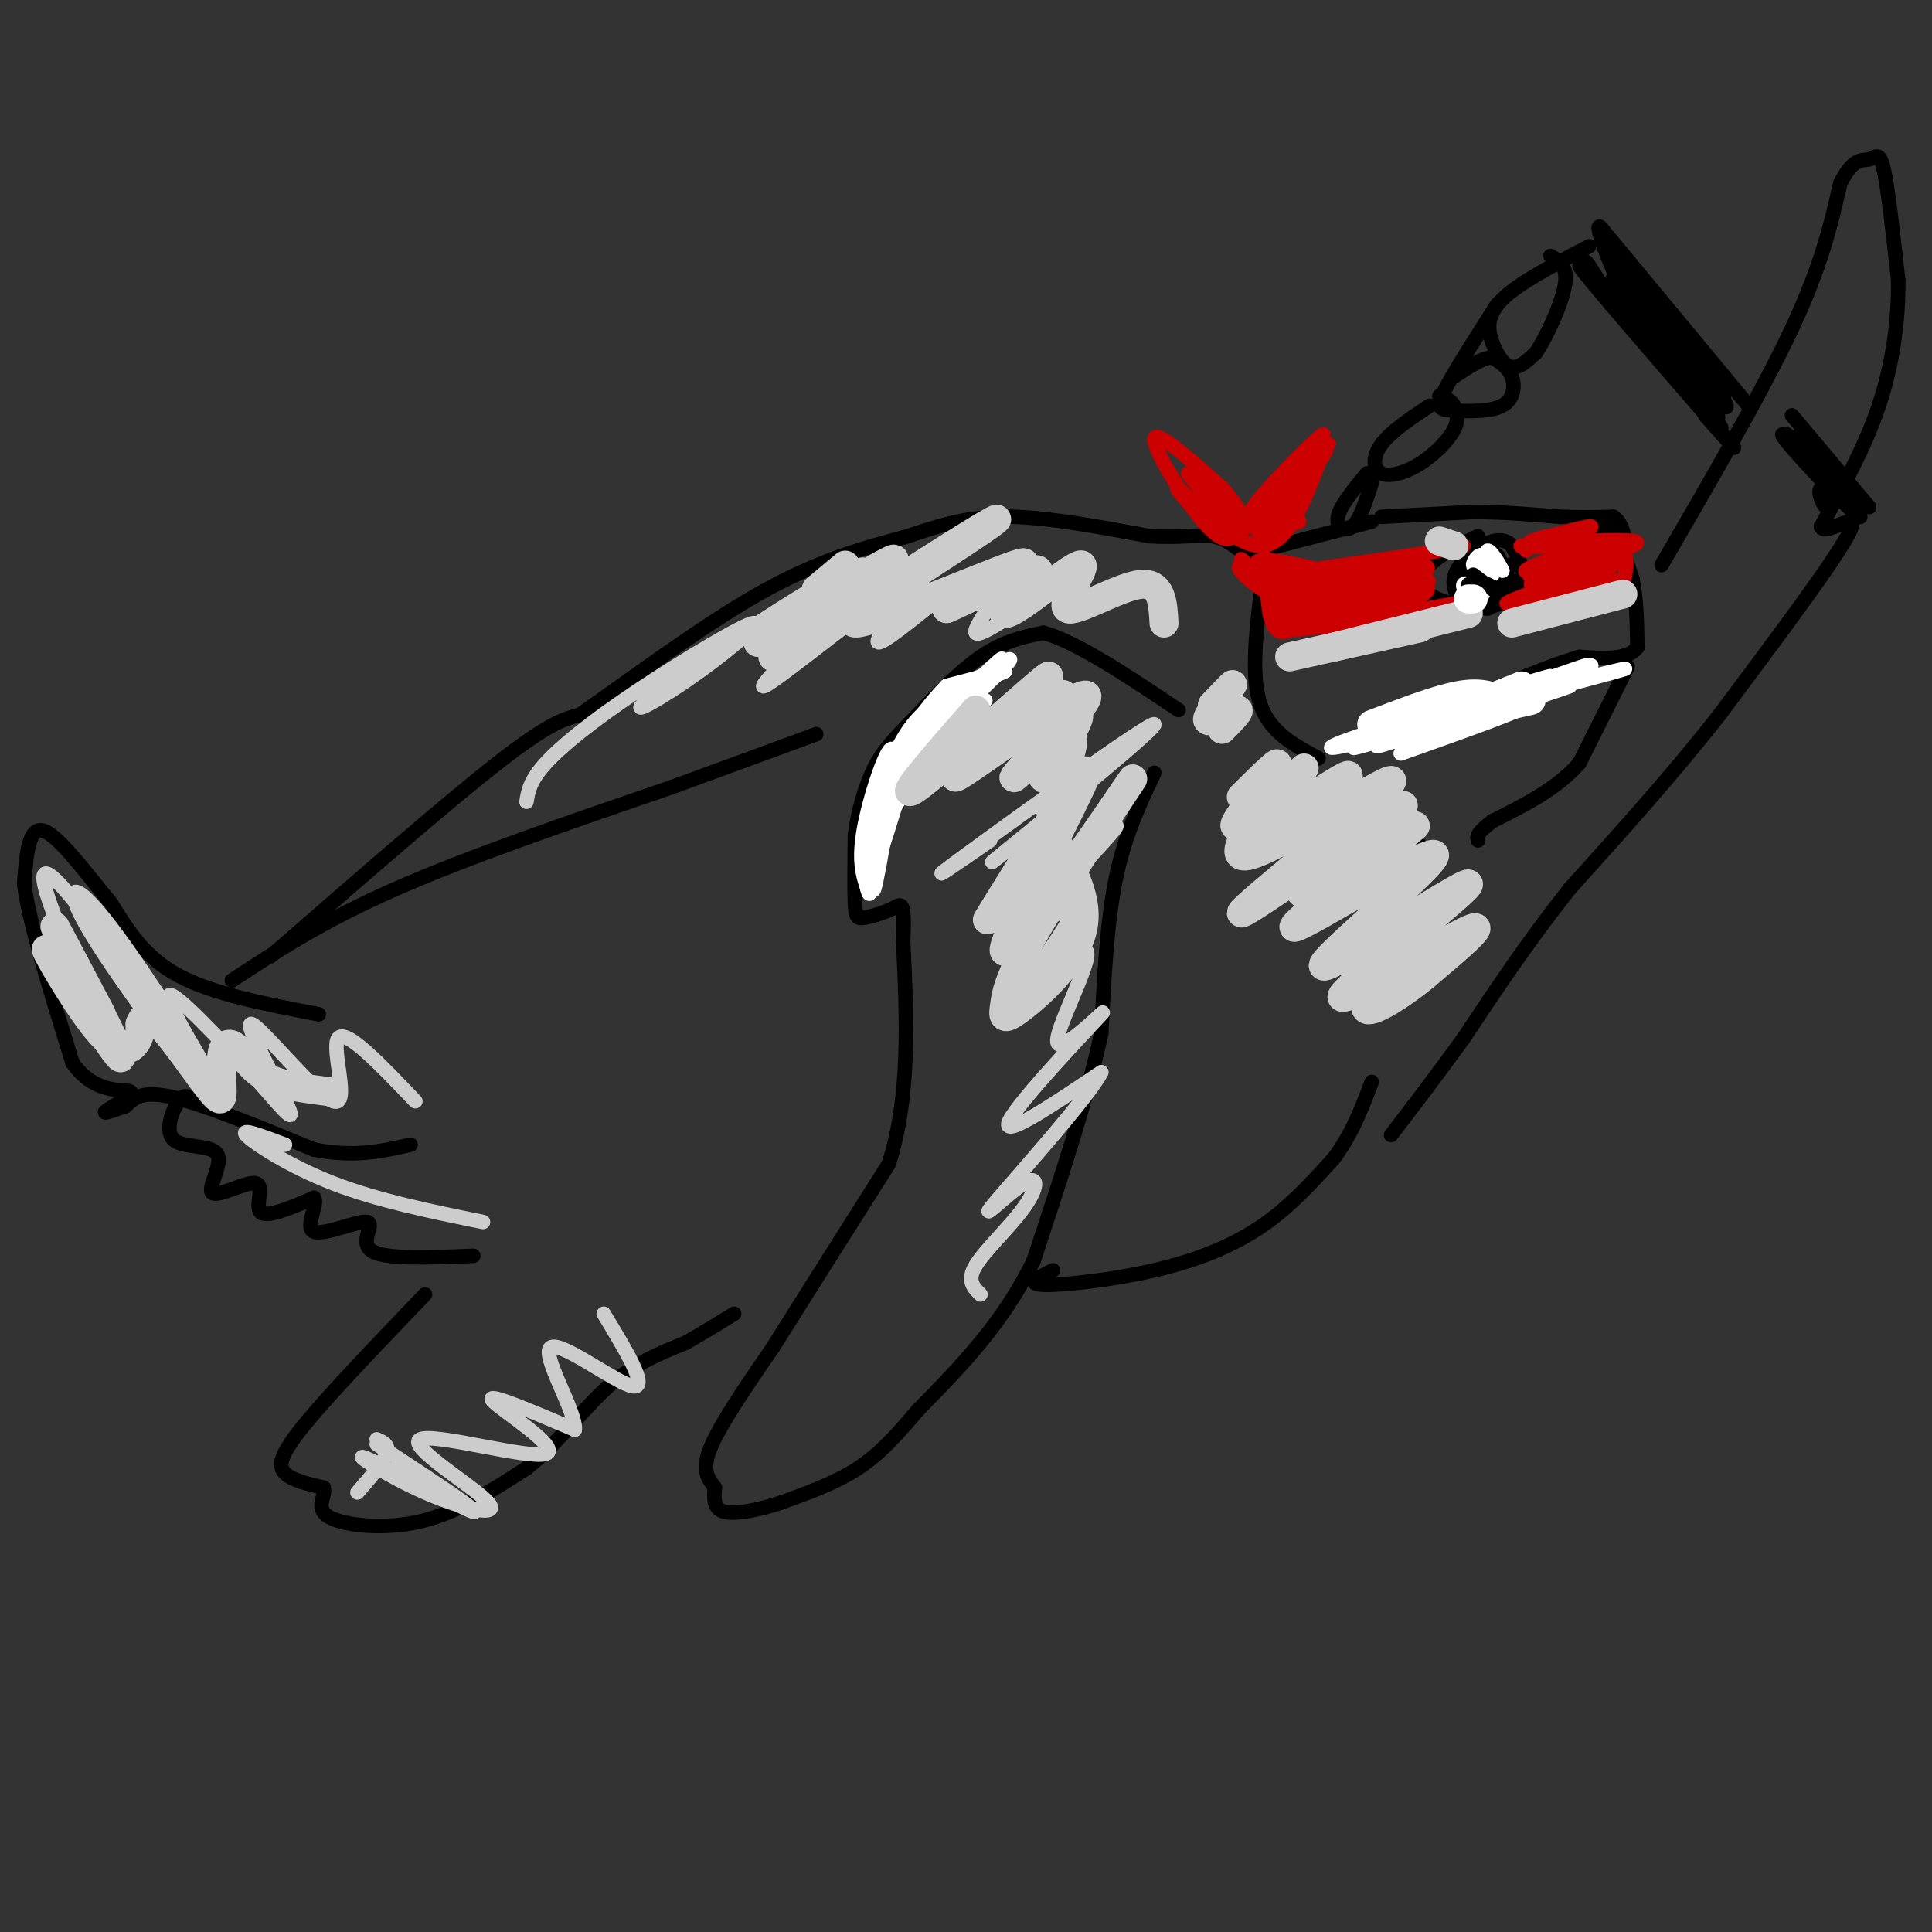 <svg viewBox='0 0 400 400' version='1.1' xmlns='http://www.w3.org/2000/svg' xmlns:xlink='http://www.w3.org/1999/xlink'><rect x="0" y="0" width="400" height="400" fill="#333333" stroke="none"/><g fill='none' stroke='#000000' stroke-width='3' stroke-linecap='round' stroke-linejoin='round'><path d='M284,108c0.000,0.000 -23.000,6.000 -23,6'/><path d='M261,114c-4.500,0.833 -4.250,-0.083 -4,-1'/><path d='M286,107c0.000,0.000 19.000,-1.000 19,-1'/><path d='M305,106c6.167,0.000 12.083,0.500 18,1'/><path d='M323,107c4.833,0.167 7.917,0.083 11,0'/><path d='M334,107c2.289,1.467 2.511,5.133 2,6c-0.511,0.867 -1.756,-1.067 -3,-3'/><path d='M333,110c-1.311,-0.467 -3.089,-0.133 -3,0c0.089,0.133 2.044,0.067 4,0'/><path d='M334,110c1.333,1.667 2.667,5.833 4,10'/><path d='M338,120c0.833,4.000 0.917,9.000 1,14'/><path d='M339,134c-1.833,2.667 -6.917,2.333 -12,2'/><path d='M327,136c-4.667,1.333 -10.333,3.667 -16,6'/><path d='M311,142c-5.167,1.667 -10.083,2.833 -15,4'/><path d='M296,146c-3.833,1.000 -5.917,1.500 -8,2'/><path d='M337,138c0.000,0.000 -10.000,20.000 -10,20'/><path d='M327,158c-4.667,5.333 -11.333,8.667 -18,12'/><path d='M309,170c-3.500,2.667 -3.250,3.333 -3,4'/><path d='M306,111c-4.022,1.933 -8.044,3.867 -10,6c-1.956,2.133 -1.844,4.467 0,6c1.844,1.533 5.422,2.267 9,3'/><path d='M305,126c3.711,-0.022 8.489,-1.578 10,-4c1.511,-2.422 -0.244,-5.711 -2,-9'/><path d='M313,113c-1.422,-1.667 -3.978,-1.333 -6,0c-2.022,1.333 -3.511,3.667 -5,6'/><path d='M304,115c-1.400,1.556 -2.800,3.111 -3,5c-0.200,1.889 0.800,4.111 2,5c1.200,0.889 2.600,0.444 4,0'/><path d='M239,160c-3.083,6.500 -6.167,13.000 -8,22c-1.833,9.000 -2.417,20.500 -3,32'/><path d='M228,214c-2.833,13.167 -8.417,30.083 -14,47'/><path d='M214,261c-6.333,13.000 -15.167,22.000 -24,31'/><path d='M190,292c-6.222,7.444 -9.778,10.556 -14,13c-4.222,2.444 -9.111,4.222 -14,6'/><path d='M162,311c-4.756,1.600 -9.644,2.600 -12,2c-2.356,-0.600 -2.178,-2.800 -2,-5'/><path d='M148,308c-1.111,-1.622 -2.889,-3.178 -1,-8c1.889,-4.822 7.444,-12.911 13,-21'/><path d='M160,279c6.167,-9.833 15.083,-23.917 24,-38'/><path d='M184,241c4.500,-14.000 3.750,-30.000 3,-46'/><path d='M187,195c0.343,-8.826 -0.300,-7.892 -2,-7c-1.700,0.892 -4.458,1.740 -6,2c-1.542,0.260 -1.869,-0.069 -2,-3c-0.131,-2.931 -0.065,-8.466 0,-14'/><path d='M177,173c0.603,-4.922 2.110,-10.226 4,-14c1.890,-3.774 4.163,-6.016 8,-10c3.837,-3.984 9.239,-9.710 14,-13c4.761,-3.290 8.880,-4.145 13,-5'/><path d='M216,131c6.833,1.833 17.417,8.917 28,16'/><path d='M66,210c-10.917,-2.083 -21.833,-4.167 -29,-8c-7.167,-3.833 -10.583,-9.417 -14,-15'/><path d='M23,187c-5.111,-6.156 -10.889,-14.044 -14,-15c-3.111,-0.956 -3.556,5.022 -4,11'/><path d='M5,183c1.000,8.000 5.500,22.500 10,37'/><path d='M15,220c4.607,6.833 11.125,5.417 12,6c0.875,0.583 -3.893,3.167 -5,4c-1.107,0.833 1.446,-0.083 4,-1'/><path d='M26,229c1.289,-1.089 2.511,-3.311 9,-2c6.489,1.311 18.244,6.156 30,11'/><path d='M65,238c8.333,1.667 14.167,0.333 20,-1'/><path d='M88,268c-9.933,10.356 -19.867,20.711 -25,27c-5.133,6.289 -5.467,8.511 -4,10c1.467,1.489 4.733,2.244 8,3'/><path d='M67,308c0.595,1.631 -1.917,4.208 1,6c2.917,1.792 11.262,2.798 19,1c7.738,-1.798 14.869,-6.399 22,-11'/><path d='M109,304c6.489,-5.089 11.711,-12.311 17,-17c5.289,-4.689 10.644,-6.844 16,-9'/><path d='M142,278c4.333,-2.500 7.167,-4.250 10,-6'/><path d='M344,117c10.417,-17.917 20.833,-35.833 27,-49c6.167,-13.167 8.083,-21.583 10,-30'/><path d='M381,38c2.762,-5.619 4.667,-4.667 6,-5c1.333,-0.333 2.095,-1.952 3,2c0.905,3.952 1.952,13.476 3,23'/><path d='M393,58c0.111,8.244 -1.111,17.356 -4,26c-2.889,8.644 -7.444,16.822 -12,25'/><path d='M377,109c0.667,2.422 8.333,-4.022 6,1c-2.333,5.022 -14.667,21.511 -27,38'/><path d='M356,148c-9.667,12.333 -20.333,24.167 -31,36'/><path d='M325,184c-8.833,11.167 -15.417,21.083 -22,31'/><path d='M303,215c-6.167,8.500 -10.583,14.250 -15,20'/><path d='M218,263c-2.881,1.423 -5.762,2.845 -2,3c3.762,0.155 14.167,-0.958 23,-3c8.833,-2.042 16.095,-5.012 22,-9c5.905,-3.988 10.452,-8.994 15,-14'/><path d='M276,240c3.833,-5.000 5.917,-10.500 8,-16'/><path d='M48,203c9.417,-6.167 18.833,-12.333 34,-19c15.167,-6.667 36.083,-13.833 57,-21'/><path d='M139,163c14.500,-5.333 22.250,-8.167 30,-11'/><path d='M56,198c18.167,-15.833 36.333,-31.667 47,-40c10.667,-8.333 13.833,-9.167 17,-10'/><path d='M120,148c9.489,-6.578 24.711,-18.022 37,-25c12.289,-6.978 21.644,-9.489 31,-12'/><path d='M188,111c8.467,-2.933 14.133,-4.267 22,-4c7.867,0.267 17.933,2.133 28,4'/><path d='M238,111c6.933,0.444 10.267,-0.444 13,0c2.733,0.444 4.867,2.222 7,4'/><path d='M261,123c-1.000,8.667 -2.000,17.333 0,23c2.000,5.667 7.000,8.333 12,11'/><path d='M280,169c0.000,0.000 14.000,6.000 14,6'/></g>
<g fill='none' stroke='#ffffff' stroke-width='3' stroke-linecap='round' stroke-linejoin='round'><path d='M204,145c-8.256,7.292 -16.512,14.583 -15,13c1.512,-1.583 12.792,-12.042 13,-13c0.208,-0.958 -10.655,7.583 -13,9c-2.345,1.417 3.827,-4.292 10,-10'/><path d='M199,144c3.493,-2.649 7.226,-4.271 6,-4c-1.226,0.271 -7.411,2.433 -10,6c-2.589,3.567 -1.582,8.537 -2,9c-0.418,0.463 -2.262,-3.582 0,-7c2.262,-3.418 8.631,-6.209 15,-9'/><path d='M208,139c0.719,-1.290 -4.982,-0.016 -11,5c-6.018,5.016 -12.351,13.774 -9,12c3.351,-1.774 16.386,-14.078 20,-18c3.614,-3.922 -2.193,0.539 -8,5'/><path d='M200,143c-2.662,1.137 -5.315,1.479 -9,6c-3.685,4.521 -8.400,13.222 -8,13c0.400,-0.222 5.915,-9.368 12,-15c6.085,-5.632 12.738,-7.752 13,-8c0.262,-0.248 -5.869,1.376 -12,3'/><path d='M196,142c-5.571,5.524 -13.500,17.833 -10,16c3.500,-1.833 18.429,-17.810 21,-21c2.571,-3.190 -7.214,6.405 -17,16'/><path d='M190,153c-5.214,7.929 -9.750,19.750 -7,17c2.750,-2.750 12.786,-20.071 14,-24c1.214,-3.929 -6.393,5.536 -14,15'/><path d='M183,161c-2.930,4.312 -3.255,7.592 -2,5c1.255,-2.592 4.089,-11.056 8,-16c3.911,-4.944 8.899,-6.370 8,-5c-0.899,1.370 -7.685,5.534 -11,10c-3.315,4.466 -3.157,9.233 -3,14'/><path d='M183,169c1.469,-3.196 6.641,-18.187 6,-15c-0.641,3.187 -7.096,24.550 -8,26c-0.904,1.450 3.742,-17.014 5,-23c1.258,-5.986 -0.871,0.507 -3,7'/><path d='M183,164c-1.258,7.504 -2.904,22.764 -2,20c0.904,-2.764 4.359,-23.552 4,-28c-0.359,-4.448 -4.531,7.443 -6,15c-1.469,7.557 -0.234,10.778 1,14'/><path d='M180,185c-0.333,0.356 -1.667,-5.756 -1,-11c0.667,-5.244 3.333,-9.622 6,-14'/><path d='M290,156c13.040,-4.611 26.080,-9.221 26,-10c-0.080,-0.779 -13.281,2.275 -22,5c-8.719,2.725 -12.956,5.122 -4,2c8.956,-3.122 31.103,-11.764 32,-12c0.897,-0.236 -19.458,7.932 -27,11c-7.542,3.068 -2.271,1.034 3,-1'/><path d='M298,151c8.939,-2.914 29.788,-9.699 27,-9c-2.788,0.699 -29.212,8.880 -30,9c-0.788,0.120 24.061,-7.823 31,-10c6.939,-2.177 -4.030,1.411 -15,5'/><path d='M311,146c-9.857,3.417 -27.000,9.458 -21,7c6.000,-2.458 35.143,-13.417 39,-15c3.857,-1.583 -17.571,6.208 -39,14'/><path d='M290,152c-9.619,3.143 -14.167,4.000 -4,1c10.167,-3.000 35.048,-9.857 38,-11c2.952,-1.143 -16.024,3.429 -35,8'/><path d='M289,150c-10.405,2.976 -18.917,6.417 -9,4c9.917,-2.417 38.262,-10.690 46,-13c7.738,-2.310 -5.131,1.345 -18,5'/><path d='M308,146c-9.690,2.393 -24.917,5.875 -18,4c6.917,-1.875 35.976,-9.107 44,-11c8.024,-1.893 -4.988,1.554 -18,5'/><path d='M316,144c-8.345,2.655 -20.208,6.792 -16,5c4.208,-1.792 24.488,-9.512 28,-11c3.512,-1.488 -9.744,3.256 -23,8'/><path d='M305,146c-6.607,2.286 -11.625,4.000 -6,2c5.625,-2.000 21.893,-7.714 22,-8c0.107,-0.286 -15.946,4.857 -32,10'/><path d='M289,150c-5.833,2.000 -4.417,2.000 -3,2'/></g>
<g fill='none' stroke='#000000' stroke-width='3' stroke-linecap='round' stroke-linejoin='round'><path d='M309,119c-1.801,0.292 -3.603,0.585 -4,2c-0.397,1.415 0.610,3.953 2,3c1.390,-0.953 3.162,-5.396 2,-6c-1.162,-0.604 -5.260,2.632 -5,4c0.260,1.368 4.878,0.868 6,-1c1.122,-1.868 -1.251,-5.105 -3,-5c-1.749,0.105 -2.875,3.553 -4,7'/><path d='M303,123c0.563,1.226 3.970,0.792 5,-1c1.030,-1.792 -0.317,-4.941 -2,-5c-1.683,-0.059 -3.701,2.972 -3,5c0.701,2.028 4.122,3.052 6,1c1.878,-2.052 2.215,-7.179 1,-8c-1.215,-0.821 -3.981,2.664 -4,5c-0.019,2.336 2.709,3.525 4,3c1.291,-0.525 1.146,-2.762 1,-5'/><path d='M311,118c-1.025,-1.102 -4.087,-1.356 -5,1c-0.913,2.356 0.322,7.322 2,7c1.678,-0.322 3.798,-5.933 4,-7c0.202,-1.067 -1.514,2.409 -1,3c0.514,0.591 3.257,-1.705 6,-4'/><path d='M315,117c0.000,0.000 -3.000,0.000 -3,0'/></g>
<g fill='none' stroke='#ffffff' stroke-width='3' stroke-linecap='round' stroke-linejoin='round'><path d='M309,115c0.000,0.000 -1.000,2.000 -1,2'/><path d='M309,115c0.000,1.917 0.000,3.833 0,4c0.000,0.167 0.000,-1.417 0,-3'/><path d='M307,122c-1.833,-0.750 -3.667,-1.500 -4,-1c-0.333,0.500 0.833,2.250 2,4'/><path d='M305,125c-0.222,0.089 -1.778,-1.689 -2,-2c-0.222,-0.311 0.889,0.844 2,2'/><path d='M309,115c1.188,1.871 2.375,3.742 2,3c-0.375,-0.742 -2.313,-4.097 -3,-4c-0.687,0.097 -0.122,3.644 0,4c0.122,0.356 -0.198,-2.481 -1,-3c-0.802,-0.519 -2.086,1.280 -2,2c0.086,0.720 1.543,0.360 3,0'/><path d='M308,117c0.667,0.000 0.833,0.000 1,0'/><path d='M307,120c0.000,0.000 0.000,3.000 0,3'/><path d='M308,117c0.000,0.000 1.000,-1.000 1,-1'/></g>
<g fill='none' stroke='#000000' stroke-width='3' stroke-linecap='round' stroke-linejoin='round'><path d='M305,119c0.000,0.000 4.000,3.000 4,3'/><path d='M304,121c0.000,0.000 3.000,0.000 3,0'/><path d='M308,121c0.000,0.000 2.000,1.000 2,1'/></g>
<g fill='none' stroke='#cc0000' stroke-width='3' stroke-linecap='round' stroke-linejoin='round'><path d='M264,119c0.000,0.000 28.000,-4.000 28,-4'/><path d='M292,115c6.500,-1.000 8.750,-1.500 11,-2'/><path d='M316,114c0.917,-1.417 1.833,-2.833 5,-3c3.167,-0.167 8.583,0.917 14,2'/><path d='M335,113c2.500,1.667 1.750,4.833 1,8'/><path d='M336,121c-4.929,2.345 -17.750,4.208 -18,3c-0.250,-1.208 12.071,-5.488 16,-7c3.929,-1.512 -0.536,-0.256 -5,1'/><path d='M329,118c-4.767,0.668 -14.185,1.839 -12,1c2.185,-0.839 15.973,-3.687 17,-5c1.027,-1.313 -10.707,-1.089 -14,-1c-3.293,0.089 1.853,0.045 7,0'/><path d='M327,113c3.373,-0.032 8.306,-0.112 4,0c-4.306,0.112 -17.852,0.415 -16,0c1.852,-0.415 19.100,-1.547 23,-1c3.900,0.547 -5.550,2.774 -15,5'/><path d='M323,117c-4.426,1.238 -7.991,1.832 -7,1c0.991,-0.832 6.539,-3.090 11,-3c4.461,0.090 7.835,2.529 4,4c-3.835,1.471 -14.879,1.973 -14,2c0.879,0.027 13.680,-0.421 17,0c3.320,0.421 -2.840,1.710 -9,3'/><path d='M325,124c-3.871,0.484 -9.048,0.193 -6,-1c3.048,-1.193 14.322,-3.289 15,-3c0.678,0.289 -9.241,2.962 -11,3c-1.759,0.038 4.640,-2.561 6,-4c1.360,-1.439 -2.320,-1.720 -6,-2'/><path d='M266,129c16.836,-4.232 33.673,-8.463 29,-9c-4.673,-0.537 -30.854,2.621 -32,3c-1.146,0.379 22.744,-2.022 30,-4c7.256,-1.978 -2.124,-3.532 -10,-2c-7.876,1.532 -14.250,6.152 -14,7c0.250,0.848 7.125,-2.076 14,-5'/><path d='M283,119c4.145,-0.896 7.508,-0.637 10,0c2.492,0.637 4.112,1.650 -3,4c-7.112,2.350 -22.956,6.036 -23,6c-0.044,-0.036 15.711,-3.796 22,-5c6.289,-1.204 3.113,0.147 3,1c-0.113,0.853 2.836,1.208 -2,2c-4.836,0.792 -17.456,2.021 -16,1c1.456,-1.021 16.987,-4.292 20,-5c3.013,-0.708 -6.494,1.146 -16,3'/><path d='M278,126c-5.333,0.789 -10.667,1.263 -4,1c6.667,-0.263 25.333,-1.263 25,0c-0.333,1.263 -19.667,4.789 -23,5c-3.333,0.211 9.333,-2.895 22,-6'/><path d='M298,126c5.597,-1.422 8.591,-1.978 3,-1c-5.591,0.978 -19.766,3.488 -20,4c-0.234,0.512 13.473,-0.976 13,0c-0.473,0.976 -15.127,4.417 -19,5c-3.873,0.583 3.036,-1.690 5,-3c1.964,-1.310 -1.018,-1.655 -4,-2'/><path d='M276,129c-3.274,0.369 -9.458,2.292 -9,1c0.458,-1.292 7.560,-5.798 8,-7c0.440,-1.202 -5.780,0.899 -12,3'/><path d='M263,126c1.565,-1.175 11.477,-5.614 12,-6c0.523,-0.386 -8.343,3.281 -11,3c-2.657,-0.281 0.896,-4.508 4,-5c3.104,-0.492 5.759,2.752 4,5c-1.759,2.248 -7.931,3.499 -9,4c-1.069,0.501 2.966,0.250 7,0'/><path d='M270,127c-0.173,1.592 -4.104,5.573 -6,3c-1.896,-2.573 -1.756,-11.700 -2,-14c-0.244,-2.300 -0.874,2.227 -2,3c-1.126,0.773 -2.750,-2.208 -3,-3c-0.250,-0.792 0.875,0.604 2,2'/><path d='M259,118c1.877,1.894 5.569,5.630 4,5c-1.569,-0.630 -8.398,-5.624 -6,-6c2.398,-0.376 14.024,3.866 18,6c3.976,2.134 0.303,2.160 -5,0c-5.303,-2.160 -12.235,-6.505 -9,-7c3.235,-0.495 16.639,2.858 19,4c2.361,1.142 -6.319,0.071 -15,-1'/><path d='M265,119c2.991,0.745 17.969,3.108 21,4c3.031,0.892 -5.885,0.313 -12,0c-6.115,-0.313 -9.429,-0.360 -4,-1c5.429,-0.640 19.600,-1.873 24,-1c4.400,0.873 -0.970,3.853 -8,4c-7.030,0.147 -15.719,-2.538 -15,-3c0.719,-0.462 10.848,1.299 14,3c3.152,1.701 -0.671,3.343 -4,4c-3.329,0.657 -6.165,0.328 -9,0'/><path d='M272,129c-3.759,0.029 -8.657,0.100 -7,0c1.657,-0.100 9.869,-0.373 11,0c1.131,0.373 -4.820,1.392 -8,1c-3.180,-0.392 -3.590,-2.196 -4,-4'/><path d='M256,108c0.000,0.000 0.100,0.100 0.1,0.1'/><path d='M257,109c-1.422,2.222 -2.844,4.444 -7,0c-4.156,-4.444 -11.044,-15.556 -11,-18c0.044,-2.444 7.022,3.778 14,10'/><path d='M253,101c3.907,4.233 6.676,9.815 4,8c-2.676,-1.815 -10.797,-11.027 -11,-11c-0.203,0.027 7.514,9.293 9,12c1.486,2.707 -3.257,-1.147 -8,-5'/><path d='M247,105c-2.500,-2.310 -4.750,-5.583 -2,-3c2.750,2.583 10.500,11.024 16,11c5.500,-0.024 8.750,-8.512 12,-17'/><path d='M273,96c-1.743,2.524 -12.102,17.334 -12,17c0.102,-0.334 10.665,-15.812 13,-19c2.335,-3.188 -3.559,5.916 -7,10c-3.441,4.084 -4.430,3.150 -6,3c-1.570,-0.150 -3.720,0.486 0,-4c3.720,-4.486 13.309,-14.092 13,-13c-0.309,1.092 -10.517,12.884 -14,17c-3.483,4.116 -0.242,0.558 3,-3'/><path d='M263,104c4.179,-4.224 13.125,-13.284 12,-12c-1.125,1.284 -12.322,12.911 -14,15c-1.678,2.089 6.164,-5.361 7,-6c0.836,-0.639 -5.332,5.532 -7,8c-1.668,2.468 1.166,1.234 4,0'/><path d='M265,109c1.333,-0.167 2.667,-0.583 4,-1'/><path d='M323,123c-5.167,1.083 -10.333,2.167 -11,2c-0.667,-0.167 3.167,-1.583 7,-3'/><path d='M326,111c2.250,-1.083 4.500,-2.167 3,-2c-1.500,0.167 -6.750,1.583 -12,3'/></g>
<g fill='none' stroke='#000000' stroke-width='3' stroke-linecap='round' stroke-linejoin='round'><path d='M387,105c0.000,0.000 -16.000,-19.000 -16,-19'/><path d='M362,84c0.000,0.000 -29.000,-35.000 -29,-35'/><path d='M353,86c4.897,5.506 9.795,11.013 2,2c-7.795,-9.013 -28.282,-32.545 -28,-33c0.282,-0.455 21.333,22.167 27,29c5.667,6.833 -4.051,-2.122 -10,-10c-5.949,-7.878 -8.128,-14.679 -8,-16c0.128,-1.321 2.564,2.840 5,7'/><path d='M341,65c5.784,8.804 17.744,27.315 15,23c-2.744,-4.315 -20.191,-31.457 -20,-33c0.191,-1.543 18.020,22.514 21,28c2.980,5.486 -8.890,-7.600 -15,-15c-6.110,-7.400 -6.460,-9.114 -3,-6c3.460,3.114 10.730,11.057 18,19'/><path d='M357,81c0.807,3.280 -6.176,1.979 -13,-7c-6.824,-8.979 -13.489,-25.637 -13,-27c0.489,-1.363 8.131,12.568 9,16c0.869,3.432 -5.035,-3.637 -6,-5c-0.965,-1.363 3.009,2.979 4,5c0.991,2.021 -1.003,1.720 -3,0c-1.997,-1.720 -3.999,-4.860 -6,-8'/><path d='M329,55c-1.000,-1.333 -0.500,-0.667 0,0'/><path d='M329,51c-7.292,3.798 -14.583,7.595 -18,11c-3.417,3.405 -2.958,6.417 -2,9c0.958,2.583 2.417,4.738 4,5c1.583,0.262 3.292,-1.369 5,-3'/><path d='M318,73c2.244,-3.311 5.356,-10.089 6,-14c0.644,-3.911 -1.178,-4.956 -3,-6'/><path d='M310,63c-4.595,7.166 -9.190,14.332 -11,18c-1.810,3.668 -0.836,3.839 2,4c2.836,0.161 7.533,0.313 10,-1c2.467,-1.313 2.705,-4.089 2,-6c-0.705,-1.911 -2.352,-2.955 -4,-4'/><path d='M309,74c-2.000,0.000 -5.000,2.000 -8,4'/><path d='M296,84c-4.040,2.689 -8.080,5.378 -10,8c-1.920,2.622 -1.721,5.177 0,6c1.721,0.823 4.963,-0.086 8,-2c3.037,-1.914 5.868,-4.833 7,-7c1.132,-2.167 0.566,-3.584 0,-5'/><path d='M301,84c-0.500,-1.167 -1.750,-1.583 -3,-2'/><path d='M283,98c-2.778,3.378 -5.556,6.756 -6,9c-0.444,2.244 1.444,3.356 3,2c1.556,-1.356 2.778,-5.178 4,-9'/><path d='M383,101c-6.231,-6.687 -12.463,-13.375 -10,-10c2.463,3.375 13.619,16.812 12,16c-1.619,-0.812 -16.013,-15.872 -16,-17c0.013,-1.128 14.432,11.678 17,14c2.568,2.322 -6.716,-5.839 -16,-14'/><path d='M370,90c1.346,1.263 12.711,11.421 15,14c2.289,2.579 -4.499,-2.421 -7,-3c-2.501,-0.579 -0.715,3.263 0,4c0.715,0.737 0.357,-1.632 0,-4'/><path d='M378,101c0.000,-0.667 0.000,-0.333 0,0'/><path d='M40,228c-0.853,-0.888 -1.706,-1.776 -3,0c-1.294,1.776 -3.028,6.217 -1,8c2.028,1.783 7.817,0.909 9,3c1.183,2.091 -2.240,7.148 -1,8c1.240,0.852 7.141,-2.501 9,-2c1.859,0.501 -0.326,4.858 1,6c1.326,1.142 6.163,-0.929 11,-3'/><path d='M65,248c0.984,1.335 -2.056,6.172 0,7c2.056,0.828 9.207,-2.354 11,-2c1.793,0.354 -1.774,4.244 1,6c2.774,1.756 11.887,1.378 21,1'/></g>
<g fill='none' stroke='#cccccc' stroke-width='3' stroke-linecap='round' stroke-linejoin='round'><path d='M216,168c0.000,0.000 11.000,-10.000 11,-10'/><path d='M205,174c-7.722,5.329 -15.443,10.659 -5,3c10.443,-7.659 39.052,-28.306 39,-27c-0.052,1.306 -28.764,24.567 -33,28c-4.236,3.433 16.006,-12.961 17,-11c0.994,1.961 -17.259,22.278 -16,23c1.259,0.722 22.031,-18.152 24,-19c1.969,-0.848 -14.866,16.329 -21,23c-6.134,6.671 -1.567,2.835 3,-1'/><path d='M213,193c3.288,-2.182 10.006,-7.137 9,-4c-1.006,3.137 -9.738,14.366 -9,15c0.738,0.634 10.946,-9.327 12,-7c1.054,2.327 -7.047,16.943 -6,19c1.047,2.057 11.244,-8.446 9,-6c-2.244,2.446 -16.927,17.842 -19,22c-2.073,4.158 8.463,-2.921 19,-10'/><path d='M228,222c-2.364,4.846 -17.774,21.962 -22,27c-4.226,5.038 2.733,-2.000 6,-4c3.267,-2.000 2.841,1.038 0,5c-2.841,3.962 -8.097,8.846 -10,12c-1.903,3.154 -0.451,4.577 1,6'/><path d='M109,166c0.344,-2.183 0.688,-4.366 4,-8c3.312,-3.634 9.594,-8.718 19,-15c9.406,-6.282 21.938,-13.762 24,-14c2.062,-0.238 -6.344,6.767 -14,12c-7.656,5.233 -14.560,8.693 -4,1c10.560,-7.693 38.584,-26.539 41,-25c2.416,1.539 -20.775,23.464 -21,25c-0.225,1.536 22.516,-17.317 29,-21c6.484,-3.683 -3.290,7.805 -5,11c-1.710,3.195 4.645,-1.902 11,-7'/><path d='M193,125c5.667,-3.286 14.333,-8.000 15,-6c0.667,2.000 -6.667,10.714 -6,12c0.667,1.286 9.333,-4.857 18,-11'/><path d='M23,214c0.000,0.000 0.100,0.100 0.1,0.1'/><path d='M16,204c3.753,7.030 7.506,14.061 4,6c-3.506,-8.061 -14.272,-31.212 -10,-29c4.272,2.212 23.583,29.788 31,41c7.417,11.212 2.940,6.061 -4,-3c-6.940,-9.061 -16.343,-22.033 -20,-29c-3.657,-6.967 -1.568,-7.929 6,2c7.568,9.929 20.614,30.750 22,33c1.386,2.250 -8.890,-14.071 -10,-18c-1.110,-3.929 6.945,4.536 15,13'/><path d='M50,220c5.356,5.695 11.247,13.432 10,10c-1.247,-3.432 -9.633,-18.033 -8,-18c1.633,0.033 13.286,14.701 17,16c3.714,1.299 -0.510,-10.772 1,-13c1.510,-2.228 8.755,5.386 16,13'/><path d='M78,299c11.155,7.327 22.310,14.654 20,14c-2.310,-0.654 -18.085,-9.289 -22,-11c-3.915,-1.711 4.031,3.503 12,7c7.969,3.497 15.961,5.277 13,2c-2.961,-3.277 -16.876,-11.610 -14,-13c2.876,-1.390 22.544,4.164 26,3c3.456,-1.164 -9.298,-9.047 -11,-11c-1.702,-1.953 7.649,2.023 17,6'/><path d='M119,296c0.417,-3.571 -7.042,-15.500 -5,-17c2.042,-1.500 13.583,7.429 17,8c3.417,0.571 -1.292,-7.214 -6,-15'/><path d='M78,298c1.333,0.583 2.667,1.167 2,3c-0.667,1.833 -3.333,4.917 -6,8'/><path d='M59,237c-4.689,-1.778 -9.378,-3.556 -8,-2c1.378,1.556 8.822,6.444 18,10c9.178,3.556 20.089,5.778 31,8'/></g>
<g fill='none' stroke='#cccccc' stroke-width='6' stroke-linecap='round' stroke-linejoin='round'><path d='M21,210c-5.796,-10.919 -11.591,-21.838 -9,-17c2.591,4.838 13.570,25.432 13,26c-0.570,0.568 -12.689,-18.889 -15,-22c-2.311,-3.111 5.185,10.124 10,16c4.815,5.876 6.947,4.393 8,3c1.053,-1.393 1.026,-2.697 1,-4'/><path d='M29,212c0.505,-1.359 1.268,-2.758 4,0c2.732,2.758 7.435,9.673 10,13c2.565,3.327 2.994,3.065 3,1c0.006,-2.065 -0.411,-5.935 0,-8c0.411,-2.065 1.649,-2.325 3,-1c1.351,1.325 2.815,4.236 6,6c3.185,1.764 8.093,2.382 13,3'/><path d='M214,175c-6.295,10.124 -12.590,20.248 -8,13c4.590,-7.248 20.064,-31.867 19,-28c-1.064,3.867 -18.666,36.221 -17,37c1.666,0.779 22.600,-30.018 26,-35c3.400,-4.982 -10.735,15.850 -18,28c-7.265,12.150 -7.659,15.618 -8,18c-0.341,2.382 -0.630,3.680 3,1c3.630,-2.680 11.180,-9.337 13,-16c1.820,-6.663 -2.090,-13.331 -6,-20'/><path d='M218,173c0.537,-8.402 4.881,-19.407 4,-20c-0.881,-0.593 -6.986,9.228 -6,8c0.986,-1.228 9.063,-13.503 7,-13c-2.063,0.503 -14.264,13.784 -13,13c1.264,-0.784 15.994,-15.634 15,-17c-0.994,-1.366 -17.713,10.753 -24,15c-6.287,4.247 -2.144,0.624 2,-3'/><path d='M203,156c5.621,-4.359 18.675,-13.756 17,-12c-1.675,1.756 -18.078,14.667 -18,13c0.078,-1.667 16.636,-17.910 15,-17c-1.636,0.910 -21.468,18.974 -27,23c-5.532,4.026 3.234,-5.987 12,-16'/><path d='M169,122c0.000,0.000 6.000,-5.000 6,-5'/><path d='M165,128c-5.978,3.746 -11.957,7.493 -5,3c6.957,-4.493 26.849,-17.225 25,-15c-1.849,2.225 -25.441,19.406 -25,20c0.441,0.594 24.914,-15.399 37,-23c12.086,-7.601 11.786,-6.811 3,-1c-8.786,5.811 -26.058,16.641 -23,17c3.058,0.359 26.445,-9.755 33,-12c6.555,-2.245 -3.723,3.377 -14,9'/><path d='M196,126c2.203,-0.797 14.712,-7.290 18,-8c3.288,-0.710 -2.643,4.363 -5,7c-2.357,2.637 -1.140,2.839 3,0c4.140,-2.839 11.202,-8.720 12,-8c0.798,0.720 -4.670,8.040 -3,9c1.670,0.960 10.477,-4.440 15,-5c4.523,-0.560 4.761,3.720 5,8'/><path d='M261,167c3.588,-4.010 7.176,-8.020 4,-4c-3.176,4.020 -13.116,16.069 -6,14c7.116,-2.069 31.288,-18.256 29,-15c-2.288,3.256 -31.036,25.955 -31,27c0.036,1.045 28.856,-19.565 33,-22c4.144,-2.435 -16.387,13.304 -20,17c-3.613,3.696 9.694,-4.652 23,-13'/><path d='M293,171c-4.408,4.135 -26.926,20.973 -25,21c1.926,0.027 28.298,-16.757 29,-15c0.702,1.757 -24.265,22.054 -23,23c1.265,0.946 28.762,-17.458 30,-17c1.238,0.458 -23.782,19.777 -26,23c-2.218,3.223 18.366,-9.651 25,-13c6.634,-3.349 -0.683,2.825 -8,9'/><path d='M295,202c-4.178,3.489 -10.622,7.711 -12,7c-1.378,-0.711 2.311,-6.356 6,-12'/><path d='M267,171c7.556,-6.136 15.111,-12.272 11,-10c-4.111,2.272 -19.889,12.951 -21,12c-1.111,-0.951 12.444,-13.533 13,-14c0.556,-0.467 -11.889,11.182 -14,12c-2.111,0.818 6.111,-9.195 8,-12c1.889,-2.805 -2.556,1.597 -7,6'/><path d='M253,151c2.119,-2.149 4.238,-4.298 3,-4c-1.238,0.298 -5.833,3.042 -6,2c-0.167,-1.042 4.095,-5.869 5,-7c0.905,-1.131 -1.548,1.435 -4,4'/><path d='M267,136c0.000,0.000 27.000,-6.000 27,-6'/><path d='M276,134c0.000,0.000 28.000,-7.000 28,-7'/><path d='M313,129c0.000,0.000 23.000,-6.000 23,-6'/><path d='M301,113c0.000,0.000 -3.000,-1.000 -3,-1'/></g>
<g fill='none' stroke='#ffffff' stroke-width='6' stroke-linecap='round' stroke-linejoin='round'><path d='M304,124c0.000,0.000 1.000,0.000 1,0'/><path d='M293,152c0.000,0.000 19.000,-6.000 19,-6'/><path d='M290,152c0.000,0.000 25.000,-10.000 25,-10'/><path d='M286,152c0.000,0.000 31.000,-7.000 31,-7'/><path d='M286,152c0.000,0.000 29.000,-8.000 29,-8'/><path d='M284,150c6.750,-2.583 13.500,-5.167 18,-6c4.500,-0.833 6.750,0.083 9,1'/></g>
</svg>